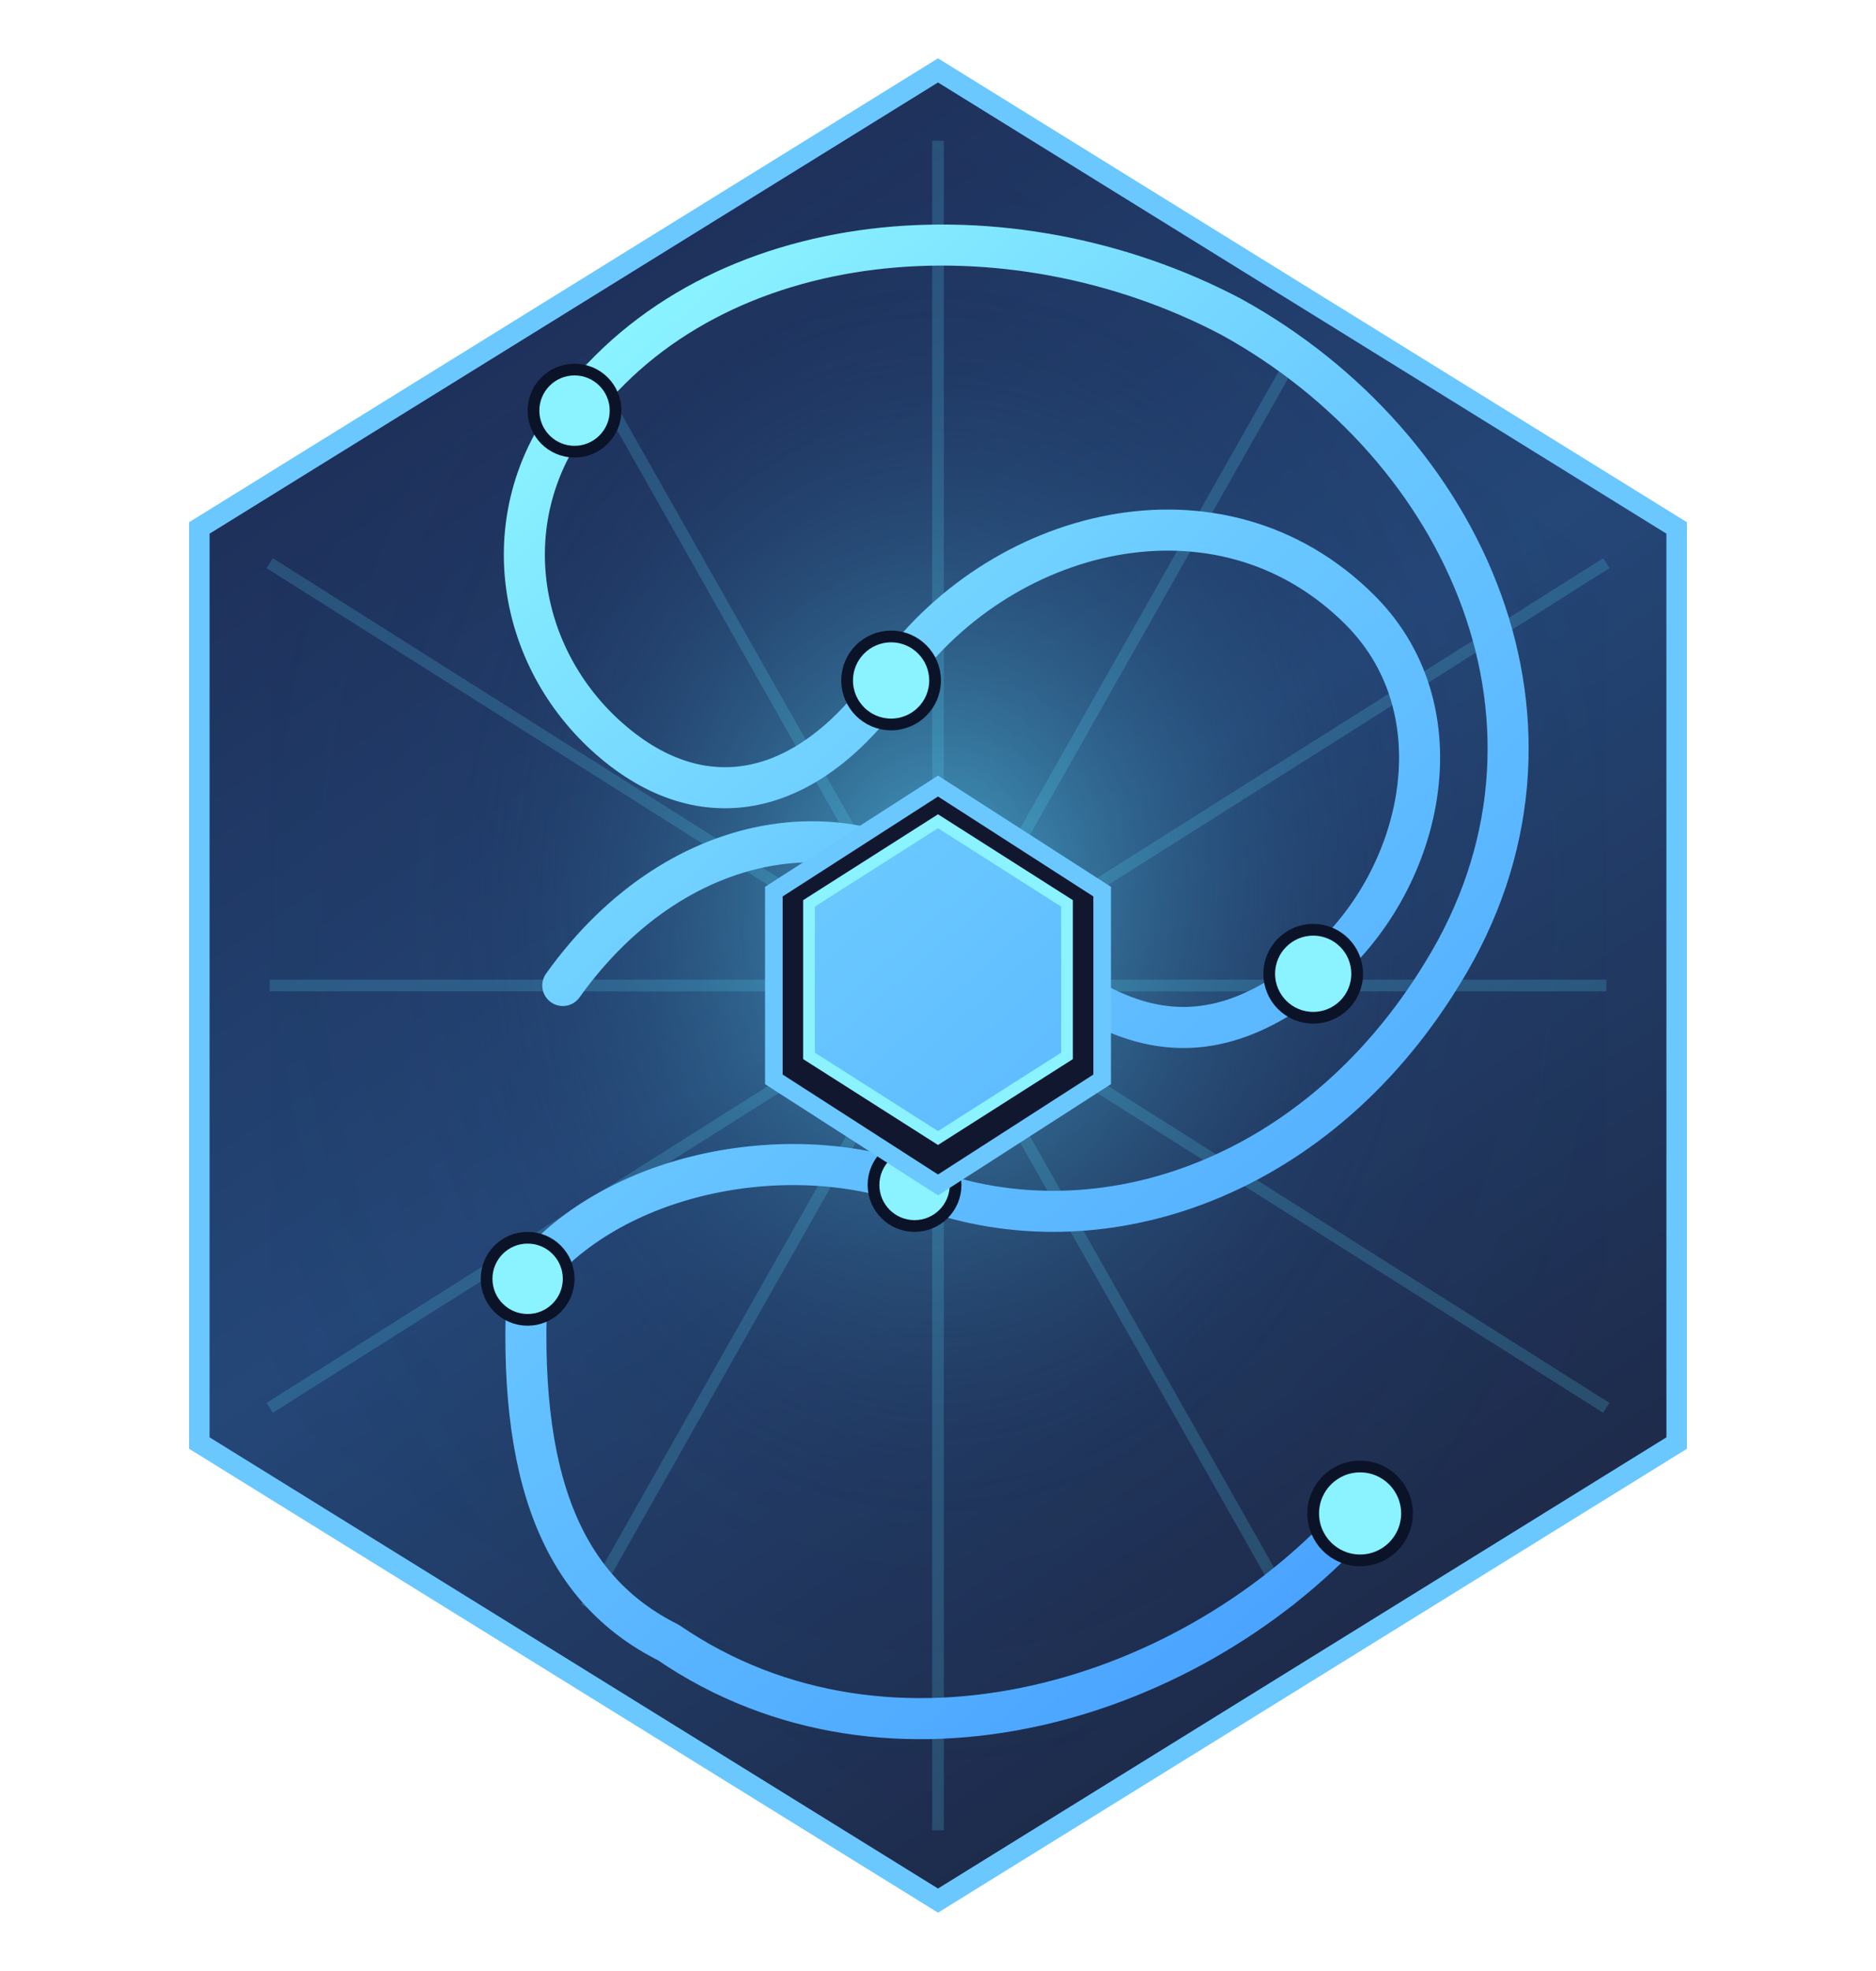 <svg width="320" height="336" viewBox="0 0 320 336" fill="none" xmlns="http://www.w3.org/2000/svg" role="img" aria-label="FlowStone logo">
  <defs>
    <linearGradient id="hexGradient" x1="60" y1="30" x2="260" y2="330" gradientUnits="userSpaceOnUse">
      <stop offset="0%" stop-color="#1C2A52"/>
      <stop offset="45%" stop-color="#244778"/>
      <stop offset="100%" stop-color="#1B1F38"/>
    </linearGradient>
    <radialGradient id="glow" cx="50%" cy="45%" r="60%">
      <stop offset="0%" stop-color="#5EE6FF" stop-opacity="0.65"/>
      <stop offset="60%" stop-color="#1C2A52" stop-opacity="0.05"/>
      <stop offset="100%" stop-color="#0A1024" stop-opacity="0"/>
    </radialGradient>
    <linearGradient id="pathGradient" x1="80" y1="80" x2="240" y2="260" gradientUnits="userSpaceOnUse">
      <stop offset="0%" stop-color="#8AF3FF"/>
      <stop offset="40%" stop-color="#6AC8FF"/>
      <stop offset="100%" stop-color="#4AA3FF"/>
    </linearGradient>
    <filter id="shadow" x="-20%" y="-20%" width="140%" height="140%">
      <feDropShadow dx="0" dy="12" stdDeviation="14" flood-color="#0A0F24" flood-opacity="0.55"/>
    </filter>
    <filter id="innerGlow" x="-10%" y="-10%" width="120%" height="120%">
      <feGaussianBlur in="SourceGraphic" stdDeviation="4" result="blur"/>
      <feComposite in="blur" in2="SourceGraphic" operator="atop"/>
    </filter>
  </defs>

  <!-- Outer hexagon -->
  <polygon points="160,12 286,90 286,246 160,324 34,246 34,90"
           fill="url(#hexGradient)" stroke="#6AC8FF" stroke-width="3.5" filter="url(#shadow)"/>

  <!-- Inner glow -->
  <polygon points="160,24 274,96 274,240 160,312 46,240 46,96"
           fill="url(#glow)" opacity="0.9"/>

  <!-- Facet lines -->
  <g stroke="#5EE6FF" stroke-opacity="0.18" stroke-width="2">
    <line x1="46" y1="96" x2="274" y2="240"/>
    <line x1="274" y1="96" x2="46" y2="240"/>
    <line x1="160" y1="24" x2="160" y2="312"/>
    <line x1="46" y1="168" x2="274" y2="168"/>
    <line x1="100" y1="62" x2="220" y2="274"/>
    <line x1="220" y1="62" x2="100" y2="274"/>
  </g>

  <!-- Flow path -->
  <path d="M96 168 C116 140 148 136 168 156 C188 176 204 182 224 166
           C242 152 250 122 232 104 C208 80 170 90 152 116
           C138 136 120 140 104 126 C88 112 84 88 98 70
           C122 38 172 34 210 54 C250 76 272 124 246 166
           C224 202 186 214 156 202 C134 194 104 200 90 218
           C88 252 96 271 114 280 C152 306 204 290 232 258"
        fill="none" stroke="url(#pathGradient)" stroke-width="7" stroke-linecap="round" stroke-linejoin="round"
        filter="url(#innerGlow)" />

  <!-- Nodes -->
  <g fill="#8AF3FF" stroke="#0B1328" stroke-width="2">
    <circle cx="98" cy="70" r="7"/>
    <circle cx="152" cy="116" r="7.5"/>
    <circle cx="224" cy="166" r="7.5"/>
    <circle cx="90" cy="218" r="7"/>
    <circle cx="156" cy="202" r="7"/>
    <circle cx="232" cy="258" r="8"/>
  </g>

  <!-- Center stone (centered at 160,168) -->
  <path d="M160 134 L188 152 L188 184 L160 202 L132 184 L132 152 Z"
        fill="#11172F" stroke="#6AC8FF" stroke-width="3" />
  <path d="M160 140 L182 154 L182 180 L160 194 L138 180 L138 154 Z"
        fill="url(#pathGradient)" stroke="#8AF3FF" stroke-width="2" />

</svg>
